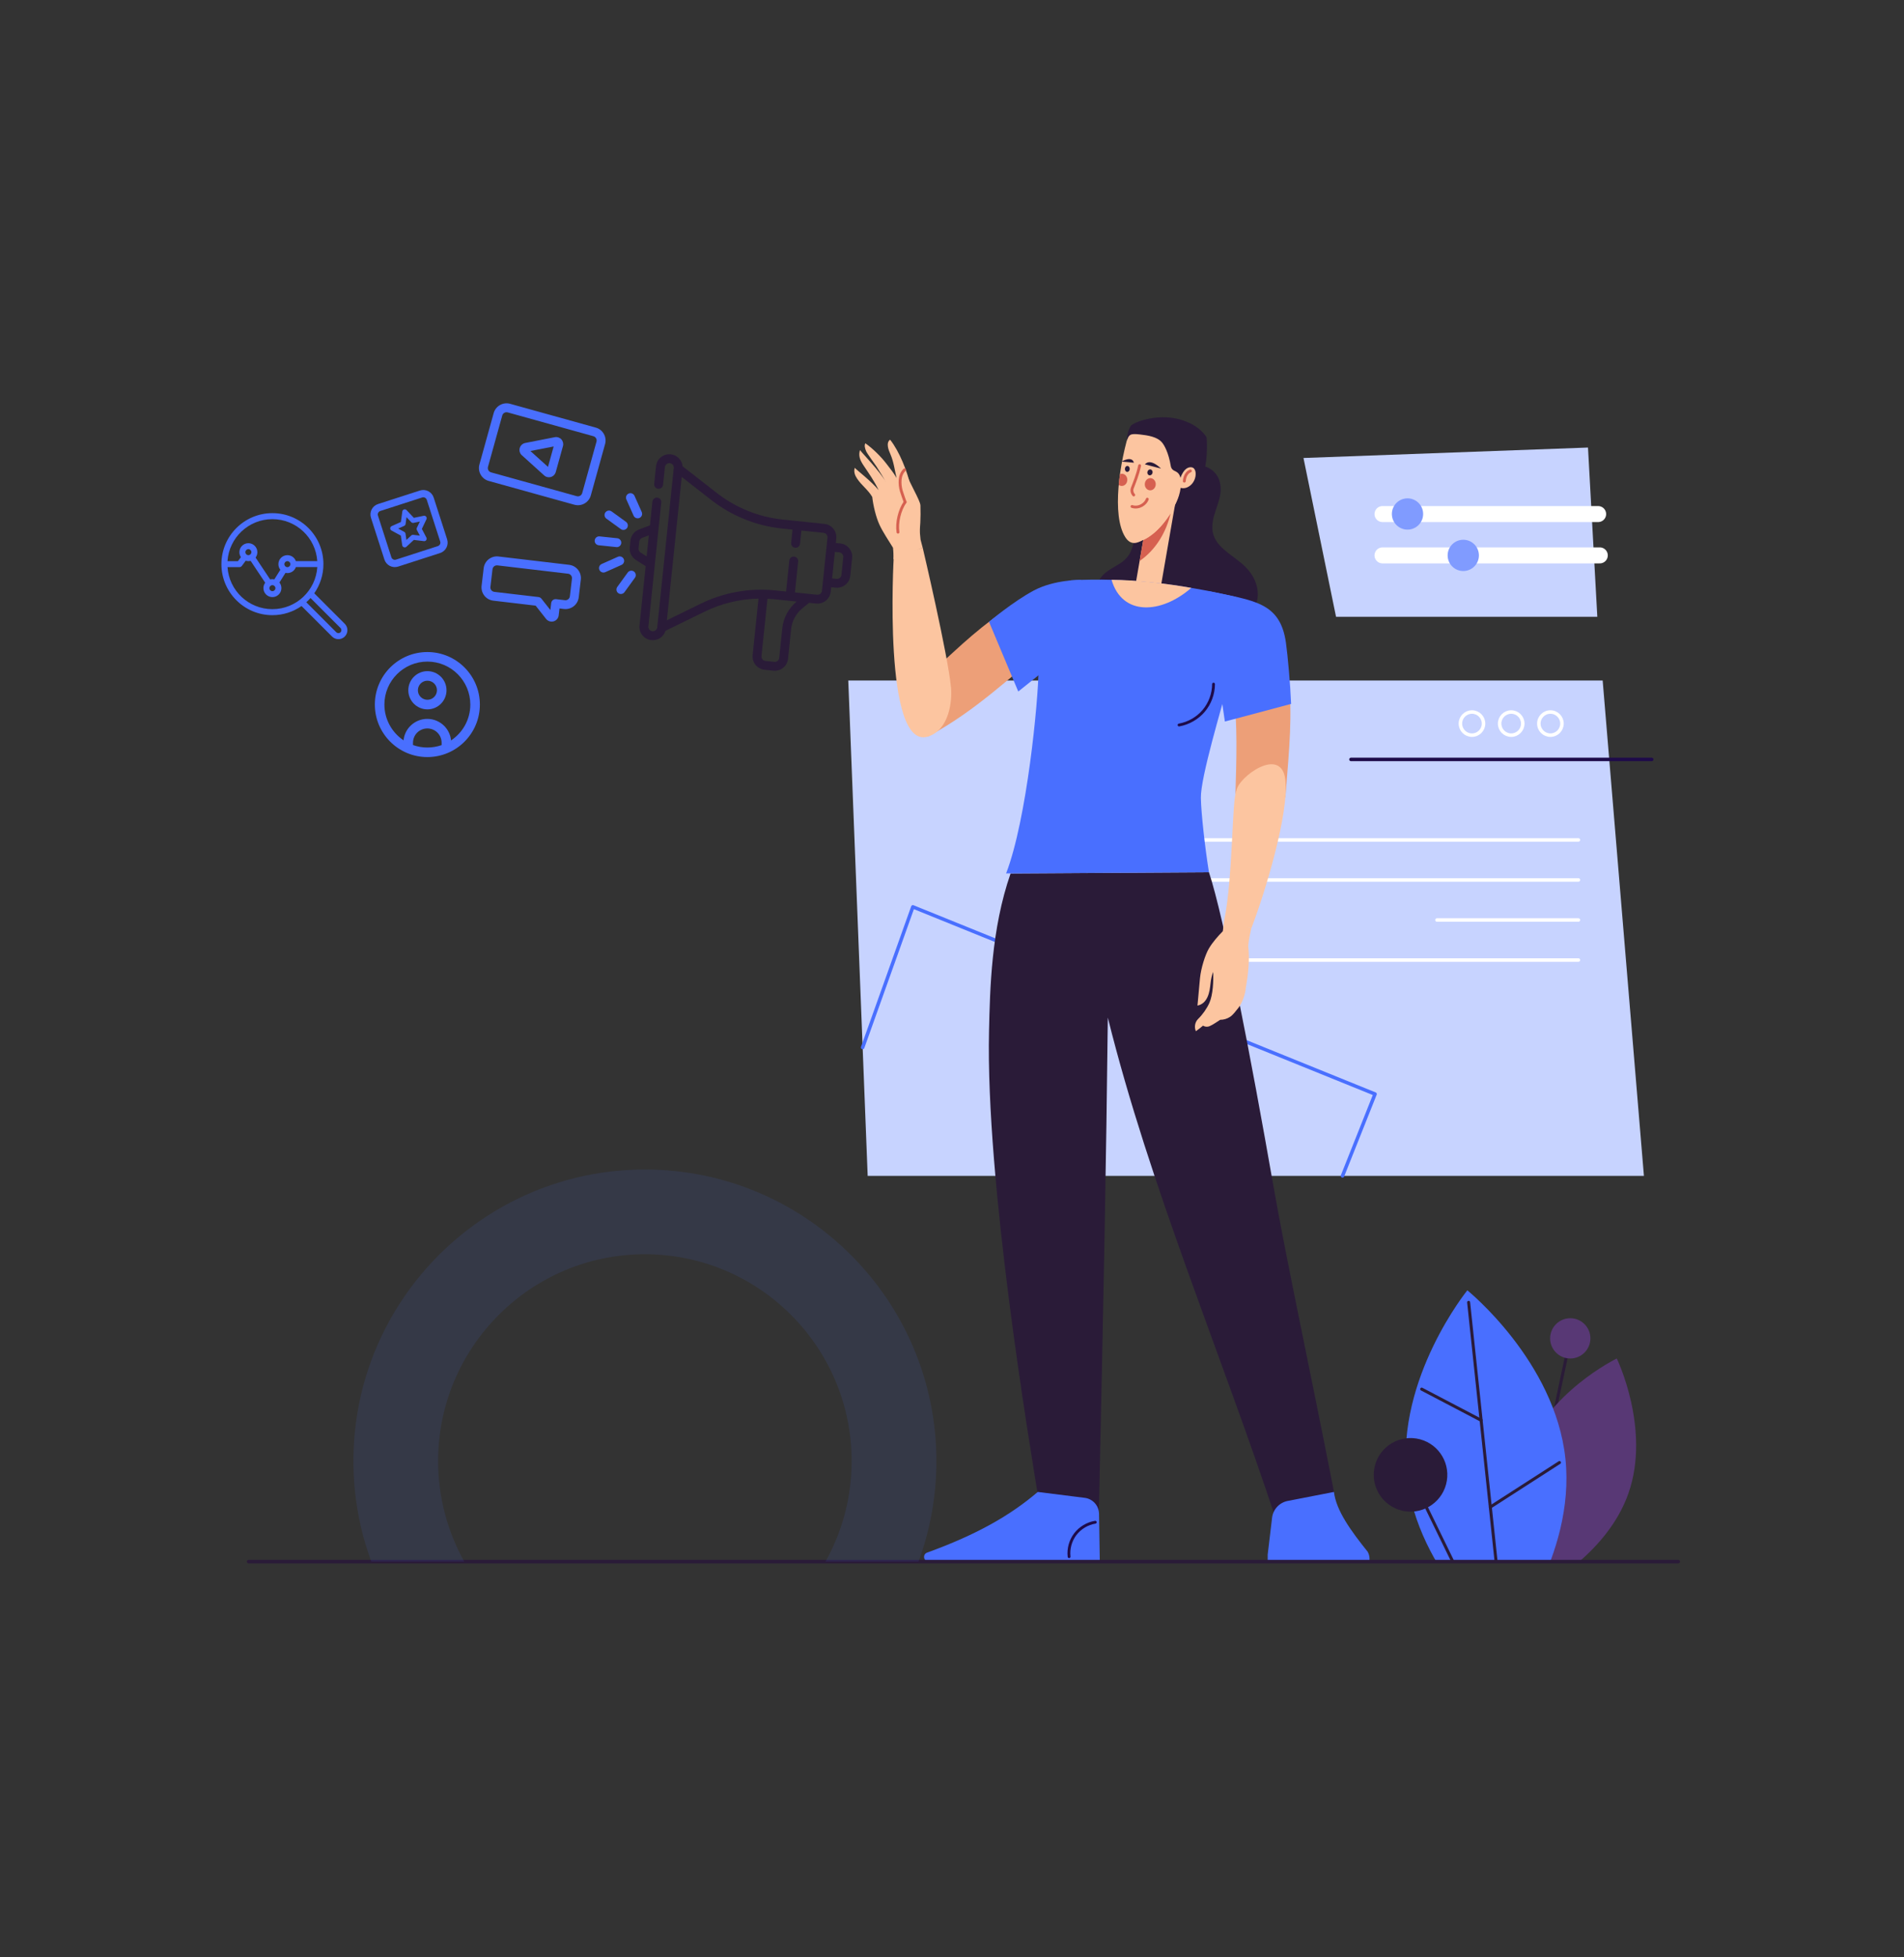 <?xml version="1.0" encoding="UTF-8"?>
<svg xmlns="http://www.w3.org/2000/svg" xmlns:xlink="http://www.w3.org/1999/xlink" viewBox="0 0 576 592">
  <rect x="0" y="0" width="576" height="592" fill="#333333" stroke="none"/>
  <defs>
    <style>
      .cls-1 {
        stroke: #496fff;
      }

      .cls-1, .cls-2, .cls-3, .cls-4, .cls-5, .cls-6, .cls-7, .cls-8, .cls-9 {
        fill: none;
      }

      .cls-1, .cls-2, .cls-4, .cls-5, .cls-6, .cls-7, .cls-8, .cls-9 {
        stroke-linecap: round;
        stroke-linejoin: round;
      }

      .cls-1, .cls-4, .cls-9 {
        stroke-width: 1.06px;
      }

      .cls-2 {
        stroke: #d66050;
      }

      .cls-2, .cls-7 {
        stroke-width: .86px;
      }

      .cls-10 {
        fill: #ed9f78;
      }

      .cls-10, .cls-11, .cls-12, .cls-3, .cls-13, .cls-14, .cls-15, .cls-16, .cls-17, .cls-18, .cls-19, .cls-20 {
        stroke-width: 0px;
      }

      .cls-11 {
        fill: #fcc5a0;
      }

      .cls-12 {
        fill: #583875;
      }

      .cls-4, .cls-6 {
        stroke: #fff;
      }

      .cls-13 {
        opacity: .1;
      }

      .cls-13, .cls-16, .cls-20 {
        fill: #496fff;
      }

      .cls-5 {
        stroke-width: 1.06px;
      }

      .cls-5, .cls-8 {
        stroke: #2a1b38;
      }

      .cls-14 {
        fill: #c7d3ff;
      }

      .cls-6 {
        stroke-width: 4.84px;
      }

      .cls-15, .cls-18 {
        fill: #2a1b38;
      }

      .cls-15, .cls-20 {
        fill-rule: evenodd;
      }

      .cls-21 {
        clip-path: url(#clippath);
      }

      .cls-17 {
        fill: #d66050;
      }

      .cls-19 {
        fill: #809bff;
      }

      .cls-7, .cls-9 {
        stroke: #1e0b4a;
      }

      .cls-8 {
        stroke-width: .91px;
      }
    </style>
    <clipPath id="clippath">
      <rect class="cls-3" x="412.93" y="382.67" width="86.63" height="89.63" transform="translate(912.49 854.98) rotate(-180)"></rect>
    </clipPath>
  </defs>
  <g id="Layer_10" data-name="Layer 10">
    <g>
      <polygon class="cls-14" points="262.49 355.64 497.32 355.64 484.84 205.82 256.62 205.82 262.49 355.64"></polygon>
      <g>
        <line class="cls-4" x1="477.5" y1="254.04" x2="357.22" y2="254.04"></line>
        <line class="cls-4" x1="477.5" y1="266.15" x2="357.22" y2="266.15"></line>
        <line class="cls-4" x1="477.5" y1="278.26" x2="434.72" y2="278.26"></line>
        <line class="cls-4" x1="477.5" y1="290.37" x2="357.22" y2="290.37"></line>
      </g>
      <g>
        <path class="cls-4" d="m472.53,218.85c0,1.93-1.57,3.5-3.5,3.5s-3.5-1.57-3.5-3.5c0-1.93,1.57-3.5,3.5-3.5s3.5,1.57,3.5,3.5Z"></path>
        <circle class="cls-4" cx="457.17" cy="218.85" r="3.5"></circle>
        <circle class="cls-4" cx="445.3" cy="218.85" r="3.5"></circle>
      </g>
      <line class="cls-9" x1="499.67" y1="229.69" x2="408.7" y2="229.69"></line>
      <polyline class="cls-1" points="406.14 355.64 415.98 330.9 276.16 274.28 260.97 316.81"></polyline>
    </g>
    <g>
      <g>
        <path class="cls-18" d="m343.45,159.87c-.22,3.12-.54,6.48-2.6,8.83-1,1.15-2.34,1.94-3.66,2.71-1.32.77-2.66,1.55-3.68,2.68-1.03,1.13-1.71,2.68-1.42,4.18.48,2.52,1.7,5.29,3.78,6.79s4.6,2.26,7.1,2.82c2.86.64,5.82,1.04,8.71.54,2.88-.5,5.7-2.01,7.23-4.5,1.39-2.26,1.6-5.02,1.77-7.66.17-2.62.32-5.38-.82-7.74-.95-1.98-2.7-3.46-4.49-4.74-3.21-2.3-7.98-3.9-11.93-3.9Z"></path>
        <path class="cls-18" d="m369.2,149.28c-.31,2.22-1.23,4.31-1.86,6.47-.62,2.16-.93,4.5-.02,6.66,1.62,3.85,6.49,6.03,9.61,9.21,2.28,2.33,3.63,5.3,3.59,8.22-.05,2.92-1.53,5.76-4.13,7.57-2.53,1.76-5.88,2.48-9.18,2.97-2.42.36-4.87.62-7.34.79-1.33.09-6.1.87-7.15.1-1.02-.75-1.11-4.72-1.29-5.83-.34-2.01-.58-4.03-.73-6.05-.61-8.08.26-16.15,2.55-23.86,1.3-4.35,2.82-11.12,7.31-13.94,1.89-1.18,4.06-.87,5.91.46,2.5,1.8,3.07,4.7,2.72,7.22Z"></path>
        <polygon class="cls-11" points="350.62 180.62 355.86 150.42 348.32 149.12 343.05 179.53 350.62 180.62"></polygon>
        <path class="cls-17" d="m354.15,155.22c-1.33,5.75-4.52,11.11-9.39,14.45l1.12-6.35c2.86-1.34,5.52-3.86,8.27-8.1Z"></path>
        <g>
          <path class="cls-11" d="m340.38,162.4c1.77,2.84,3.85,1.67,5.09,1.11,5.4-2.43,10.23-8.91,12.66-17.55,1.42-5.03,1.46-8.17,1.78-13.4-3.75-4.54-11.94-4.66-17.85-3.31-3.51,10.79-5.76,26.61-1.68,33.15Z"></path>
          <g>
            <path class="cls-18" d="m346.36,140.45l4.87,1.28s-3.15-3.31-4.87-1.28Z"></path>
            <path class="cls-18" d="m347.12,142.69c-.12.49.14.96.56,1.06s.87-.21.98-.7c.12-.49-.14-.96-.56-1.06s-.87.21-.98.7Z"></path>
          </g>
          <g>
            <path class="cls-18" d="m343.03,139.95l-3.72-.34s3.12-1.91,3.72.34Z"></path>
            <path class="cls-18" d="m341.76,141.88c-.03.5-.38.88-.78.85-.4-.03-.7-.46-.67-.96s.38-.88.78-.85c.4.03.7.46.67.96Z"></path>
          </g>
          <path class="cls-17" d="m348.37,144.66c-.89-.23-1.79.39-2,1.38-.22.99.33,1.99,1.22,2.22.89.23,1.79-.39,2-1.38.22-.99-.33-1.99-1.22-2.22Z"></path>
          <path class="cls-2" d="m342.45,153.19c2.2.69,4.16-.82,4.63-2.22"></path>
          <path class="cls-17" d="m340.99,145.55c.22-.99-.33-1.99-1.22-2.22-.31-.08-.66-.04-.95.07-.16,1.12-.3,2.18-.38,3.28.14.09.38.21.55.25.89.23,1.79-.39,2-1.38Z"></path>
          <path class="cls-2" d="m344.76,140.83c-.6,2.85-1.6,5.18-2.21,6.79-.27.71-.08,1.52.43,2.09h0"></path>
        </g>
        <path class="cls-18" d="m365.02,132.31s-1.87-3.8-8.38-5.53c-6.65-1.76-13.91.93-14.62,2.13-.72,1.22-1.11,2.85-1.17,4.47.72-1.92.89-2.34,4.07-1.97,2.34.27,5.19.68,6.65,2.46.62.75,1.95,2.97,2.63,7.15.09.57.48,1.09,1.02,1.34,1.19.54,2.05,1.08,2.04,3.89-.01,3.37-1.84,6.71-1.84,6.71,3.27-1.46,5.96-4.47,7.82-7.82,2.51-4.5,1.79-12.83,1.79-12.83Z"></path>
        <g>
          <path class="cls-11" d="m357.9,142.87c1.08-1.74,2.49-1.74,3.11-1.33.47.32.67.97.7,1.58.08,1.42-.58,2.9-1.67,3.75-1.09.85-2.25,1.02-3.45.49,0,0-.13-2.16,1.31-4.49Z"></path>
          <path class="cls-2" d="m358.28,145.52c.06-.93.34-1.77.91-2.43.25-.29.57-.51.92-.66"></path>
        </g>
      </g>
      <path class="cls-18" d="m365.73,263.81c4.51,13.48,12.75,56.25,19.52,94.99,3.87,22.15,11.37,56.84,18.31,92.43l-17.55,8.3c-16.55-50.05-38.19-100.72-50.87-151.75-.49,43.63-1.25,83.18-2.72,150.08l-18.31-4.8c-2.85-17.73-15.94-95.81-14.91-141.22.29-12.7.66-30.81,6.52-47.65l60.01-.37Z"></path>
      <path class="cls-16" d="m414.31,472.31v-.86c0-.74-.19-1.47-.56-2.12-5.02-6.26-9.54-12.44-10.2-18.09l-13.99,2.72c-2.52.49-4.43,2.55-4.73,5.09l-1.33,11.16v2.1s30.81,0,30.81,0Z"></path>
      <path class="cls-16" d="m328.19,453.03l-14.24-1.79c-8.19,6.99-18.23,12.83-33.61,18.4-1.34.66-.87,2.67.62,2.67h51.75s-.23-14.45-.23-14.45c-.04-2.45-1.86-4.5-4.29-4.83Z"></path>
      <path class="cls-16" d="m365.73,263.81c-1.21-7.55-2.37-17.93-2.44-22.51-.1-6.18,6.22-27.08,8.69-36.25,3.3-7.92,4.95-13.66,5.77-17.47.7-3.26-1.36-6.48-4.61-7.22-16.24-3.73-32.47-5.74-49.05-4.84-.78.04-1.65.62-2,1.32-4.35,8.74-7.82,16.36-7.9,25.51-.09,9.82-3.53,45.47-9.82,61.82l61.36-.37Z"></path>
      <g>
        <path class="cls-10" d="m280.71,222.78c15.32-8.25,25.22-18.67,35.49-26.18l-8.31-14.55c-11.54,7.38-16.32,12.35-26.55,21.69l-.63,19.04Z"></path>
        <path class="cls-11" d="m270.37,168.47s-3.34,58.57,10.34,54.31c6.46-2.01,7.37-10.8,7-14.74-.95-10.08-8.58-42.41-8.58-42.41l-8.76,2.84Z"></path>
        <path class="cls-11" d="m279.12,165.63c-.23-.84-.31-1.25-.63-2.42,0,0-.69-7.38-.93-8.44-.23-1.05-2.14-7.97-2.14-7.97-.96-4.21-3.32-10.26-6.14-13.81-.69.45-.8,1.31-.67,2.12.13.81.42,1.5.79,2.35.97,2.24,1.28,4.8,1.84,7.18l-.06-.15c-.76-1.4-2.1-3.02-2.96-4.16-1.63-2.17-4.24-4.73-6.44-6.26-.34.69-.15,1.45.23,2.37.34.82,2.7,3.95,3.16,4.68.96,1.56,1.95,3.06,2.82,4.67l.04.08c-1.67-3.21-7.48-9.07-7.85-9.75-.26.72-.29,1.54-.1,2.31.22.89.72,1.68,1.23,2.45,1.47,2.2,3.2,4.61,4.5,7.39-2.07-2.62-6.79-6.23-7.24-6.78-.39,1.38.19,2.47.75,3.31,1.43,2.11,3.26,3.3,4.55,5.5.31,2.71,1.14,6.12,2.17,8.37,1.03,2.25,2.82,4.88,4.11,6.99.15,1.39.13,1.95.15,3.54l8.79-3.54Z"></path>
        <path class="cls-11" d="m271.66,160.96c-.44-2.88.48-6.74,2.16-9.12-.38-1.07-.81-2.2-1.14-3.3-.32-1.09-.45-2.25-.37-3.39.08-1.13.51-2.27,1.35-3.05,1.43,3.95,4.74,9.23,4.79,10.76.12,3.94-.05,6.43-.46,10.35l-6.34-2.25Z"></path>
        <path class="cls-2" d="m271.66,160.96c-.44-2.88.48-6.74,2.16-9.12"></path>
        <path class="cls-2" d="m273.82,151.84c-.38-1.07-.81-2.2-1.14-3.3-.32-1.09-.45-2.25-.37-3.39.08-1.13.51-2.27,1.35-3.05"></path>
        <path class="cls-16" d="m326.97,175.4s-7.95-.14-14.22,3.2c-6.27,3.34-13.55,9.47-13.55,9.47l8.85,21.08,22.67-18.15-3.75-15.6Z"></path>
      </g>
      <g>
        <path class="cls-10" d="m373.14,209.15c1.31,9.33.9,21.44.6,31.01l15.12.99c.71-9.8,2-21.02,1.33-31.7l-17.05-.3Z"></path>
        <path class="cls-16" d="m390.59,212.9c-.23-5.8-1.03-14.73-1.57-18.53-1.75-12.27-9.71-12.71-23.29-15.56.51,10.9,2.93,26.17,4.82,39.42l20.04-5.33Z"></path>
        <g>
          <path class="cls-11" d="m378.57,280.73c4.18-10.84,11.41-34.69,10.28-44.83-1.18-10.55-14.32-.82-14.79,3.23-1.41,2.25-1.01,26-3.7,39.2l8.21,2.4Z"></path>
          <path class="cls-11" d="m363.97,310.23c.51.31,1.23.45,1.99.12,1.03-.44,2.23-1.32,3.18-1.91,0,0,.02,0,.02,0,1.04,0,2.06-.31,2.93-.87.93-.6,1.75-1.76,2.55-2.74,1.15-1.39,2.14-4.25,2.24-6.05.73-4.08,1.22-8.52.74-12.63.17-2.27.58-3.68.94-5.43-2.8-.89-5.28-2.59-8.21-2.4-.13,1.05-.28,2.27-.42,3.32-1.52,1.56-3.07,3.32-4.19,5.19-1.15,1.93-2.43,6.05-2.72,9.05-.21,2.18-.54,6.09-.76,8.26,1.44-.27,2.42-1.25,3.03-2.58.61-1.33.78-2.81.94-4.27.12-1.11.38-2.3.78-3.34.13,2.68-.05,6.93-1.15,9.38-.77,1.72-2.05,3.53-3.4,4.85-.96.94-1.24,2.49-.68,3.71.82-.58,1.42-1.06,2.16-1.68Z"></path>
        </g>
      </g>
      <path class="cls-11" d="m360.38,177.81c-9.04,7.89-20.89,8.62-24.11-2.44,7.12,0,17.19,1.17,24.11,2.44Z"></path>
      <path class="cls-7" d="m367.12,206.91c-.01,2.93-1.08,5.84-2.97,8.08-1.89,2.24-4.58,3.78-7.46,4.29"></path>
      <path class="cls-7" d="m331.34,460.4c-2.38.38-4.59,1.71-6.05,3.62-1.46,1.92-2.14,4.4-1.87,6.8"></path>
    </g>
    <g>
      <path class="cls-20" d="m173.76,152.66h0c1.03.29,2.13.15,3.07-.38.93-.53,1.62-1.4,1.9-2.43l4.32-15.55c.29-1.03.15-2.13-.38-3.07-.53-.93-1.4-1.62-2.43-1.9-5.86-1.63-20.06-5.57-25.92-7.2-1.03-.29-2.13-.15-3.07.38-.93.53-1.62,1.4-1.9,2.43l-4.32,15.55c-.29,1.03-.15,2.13.38,3.07.53.93,1.4,1.62,2.43,1.9l25.92,7.2h0Zm-25.2-9.79c-.34-.1-.64-.32-.81-.63-.18-.31-.22-.68-.13-1.02l4.32-15.55c.1-.34.32-.64.63-.81.31-.18.68-.22,1.02-.13l25.92,7.2c.34.1.64.32.81.63.18.31.22.68.13,1.02l-4.32,15.55c-.1.34-.32.64-.63.81-.31.18-.68.22-1.02.13l-25.92-7.2h0Z"></path>
      <path class="cls-20" d="m157.86,137.68l6.76,6.11c.55.5,1.33.68,2.04.47.72-.21,1.27-.77,1.47-1.49.55-1.99,1.63-5.86,2.18-7.85.2-.72.01-1.49-.49-2.04-.51-.55-1.26-.79-1.99-.65l-8.94,1.75c-.8.16-1.44.75-1.66,1.54s.03,1.63.63,2.17h0Zm7.92,3.53l1.71-6.17-7.03,1.37,5.32,4.8h0Z"></path>
    </g>
    <path class="cls-20" d="m169.26,184.03l1.34.16c2.21.26,4.22-1.32,4.48-3.54l.63-5.34c.13-1.06-.18-2.13-.84-2.97s-1.63-1.38-2.7-1.51c-5.12-.6-16.25-1.91-21.37-2.52-1.06-.13-2.13.18-2.97.84-.84.66-1.38,1.63-1.51,2.7l-.63,5.34c-.26,2.21,1.32,4.22,3.54,4.48l12.81,1.51,3.16,4.01c.54.68,1.44.97,2.27.74.84-.24,1.45-.95,1.55-1.82l.24-2.07h0Zm-2.76.47l-2.7-3.42c-.22-.28-.54-.46-.9-.5l-13.36-1.57c-.74-.09-1.27-.76-1.18-1.49l.63-5.34c.04-.35.22-.68.5-.9.28-.22.64-.32.99-.28l21.37,2.52c.35.04.68.22.9.5.22.28.32.64.28.99l-.63,5.34c-.09.74-.76,1.27-1.49,1.18l-2.67-.31c-.74-.09-1.41.44-1.49,1.18l-.25,2.12h0Z"></path>
    <path class="cls-15" d="m195.32,171.28l-1.86,17.9c-.23,2.22,1.38,4.2,3.6,4.43h0c1.95.2,3.71-1.01,4.27-2.82l11.81-5.78c5.11-2.5,10.68-3.84,16.32-3.96l-1.77,17.09c-.11,1.06.21,2.13.88,2.96.67.83,1.65,1.36,2.72,1.47l2.68.28c2.22.23,4.2-1.38,4.43-3.6l.93-8.95c.26-2.48,1.49-4.76,3.43-6.34l2.01-1.64,2.12.22c1.06.11,2.13-.21,2.96-.88.83-.67,1.36-1.65,1.47-2.72l.14-1.34,1.34.14c2.22.23,4.2-1.38,4.43-3.6l.56-5.35c.23-2.22-1.38-4.2-3.6-4.43l-1.34-.14.14-1.34c.11-1.06-.21-2.13-.88-2.96-.67-.83-1.65-1.36-2.72-1.47-2.96-.31-7.92-.82-12.57-1.31-7.27-.75-14.18-3.54-19.95-8.03l-10.37-8.08c-.17-1.88-1.65-3.43-3.6-3.63h0c-2.22-.23-4.2,1.38-4.43,3.6l-.56,5.35c-.08.74.46,1.4,1.2,1.48s1.4-.46,1.48-1.2l.56-5.35c.08-.74.74-1.28,1.48-1.2h0c.74.08,1.27.74,1.2,1.47l-5,48.17c-.08.74-.74,1.27-1.47,1.2h0c-.74-.08-1.28-.74-1.2-1.48l3.89-37.46c.08-.74-.46-1.4-1.2-1.48s-1.4.46-1.48,1.2l-.75,7.2-3.3,1.24c-1.43.54-2.43,1.84-2.59,3.36l-.21,2.04c-.16,1.52.56,3,1.85,3.82l2.97,1.89h0Zm39,9.97c-.72-.07-1.43-.13-2.15-.16l-1.8,17.33c-.04.35.07.71.29.99s.55.45.91.49l2.68.28c.74.08,1.4-.46,1.48-1.2l.93-8.95c.33-3.16,1.89-6.07,4.34-8.09l-6.67-.69h0Zm-28.08-36.99l-4.5,43.34,10.22-5c7.02-3.44,14.86-4.83,22.64-4.02l3.21.33.97-9.37c.08-.74.74-1.28,1.48-1.2s1.28.74,1.2,1.48l-.97,9.37,6.69.69c.35.04.71-.07.99-.29.28-.22.45-.55.49-.91,0,0,1.67-16.05,1.67-16.05.04-.36-.07-.71-.29-.99-.22-.28-.55-.45-.91-.49l-6.69-.69-.42,4.01c-.08.74-.74,1.28-1.48,1.2s-1.28-.74-1.2-1.48l.42-4.01-3.21-.33c-7.77-.81-15.16-3.78-21.33-8.59l-8.97-7h0Zm46.33,22.66l1.34.14c.74.08,1.28.74,1.2,1.48l-.56,5.35c-.08.74-.74,1.28-1.48,1.2l-1.34-.14.83-8.03h0Zm-56.94,1.37l-1.84-1.17c-.43-.27-.67-.77-.62-1.27l.21-2.04c.05-.51.39-.94.86-1.12l2.04-.77-.66,6.37h0Z"></path>
    <path class="cls-20" d="m186.46,165.47l-5.35-.56c-.74-.08-1.28-.74-1.2-1.48s.74-1.28,1.48-1.2l5.35.56c.74.08,1.28.74,1.2,1.48s-.74,1.28-1.48,1.2h0Z"></path>
    <path class="cls-20" d="m188.02,170.86l-4.91,2.19c-.68.3-1.47,0-1.78-.68-.3-.68,0-1.47.68-1.78l4.91-2.19c.68-.3,1.47,0,1.78.68.3.68,0,1.47-.68,1.78h0Z"></path>
    <path class="cls-20" d="m192.08,174.74l-3.16,4.36c-.44.6-1.28.74-1.88.3-.6-.44-.74-1.28-.3-1.88l3.16-4.36c.44-.6,1.28-.74,1.88-.3.6.44.74,1.28.3,1.88h0Z"></path>
    <path class="cls-20" d="m187.8,160.02l-4.36-3.16c-.6-.44-.74-1.28-.3-1.88.44-.6,1.28-.74,1.88-.3l4.36,3.16c.6.44.74,1.28.3,1.88-.44.6-1.28.74-1.88.3h0Z"></path>
    <path class="cls-20" d="m191.68,155.97l-2.19-4.91c-.3-.68,0-1.47.68-1.78.68-.3,1.47,0,1.78.68l2.19,4.91c.3.68,0,1.47-.68,1.78-.68.3-1.47,0-1.78-.68h0Z"></path>
    <g class="cls-21">
      <g>
        <line class="cls-8" x1="475.04" y1="404.79" x2="458.82" y2="481.22"></line>
        <path class="cls-12" d="m481.13,404.79c0,3.36-2.73,6.09-6.09,6.09s-6.09-2.73-6.09-6.09c0-3.36,2.73-6.09,6.09-6.09,3.36,0,6.09,2.73,6.09,6.09Z"></path>
        <path class="cls-12" d="m492.68,451.54c-6.75,19.42-28.01,29.69-28.01,29.69,0,0-10.31-21.23-3.57-40.66,6.75-19.42,28.01-29.69,28.01-29.69,0,0,10.31,21.23,3.57,40.66Z"></path>
        <path class="cls-16" d="m473.57,441.19c3.13,29.53-18.33,56.01-18.33,56.01,0,0-26.54-21.4-29.67-50.93-3.13-29.53,18.33-56.01,18.33-56.01,0,0,26.54,21.4,29.67,50.93Z"></path>
        <circle class="cls-18" cx="426.7" cy="446.05" r="11.13" transform="translate(-81.94 795.79) rotate(-80.78)"></circle>
        <line class="cls-8" x1="444.29" y1="393.9" x2="455.24" y2="497.21"></line>
        <line class="cls-8" x1="450.85" y1="455.81" x2="471.77" y2="442.35"></line>
        <line class="cls-8" x1="448.07" y1="429.56" x2="430.09" y2="420.14"></line>
        <line class="cls-8" x1="426.7" y1="446.05" x2="446.27" y2="486.18"></line>
      </g>
    </g>
    <line class="cls-5" x1="507.72" y1="472.31" x2="75.21" y2="472.31"></line>
    <g>
      <polygon class="cls-14" points="483.22 186.55 404.18 186.55 394.33 138.52 480.4 135.36 483.22 186.55"></polygon>
      <line class="cls-6" x1="418.24" y1="167.98" x2="483.97" y2="167.98"></line>
      <circle class="cls-19" cx="442.67" cy="167.98" r="4.73"></circle>
      <line class="cls-6" x1="418.24" y1="155.48" x2="483.47" y2="155.48"></line>
      <circle class="cls-19" cx="425.8" cy="155.48" r="4.73" transform="translate(-19.41 70.21) rotate(-9.22)"></circle>
    </g>
    <path class="cls-13" d="m140.45,472.31c-5.03-9.01-7.91-19.38-7.91-30.41,0-34.49,28.06-62.55,62.55-62.55s62.55,28.06,62.55,62.55c0,11.03-2.88,21.4-7.91,30.41h28.14c3.5-9.48,5.41-19.73,5.41-30.41,0-48.62-39.56-88.18-88.18-88.18s-88.18,39.56-88.18,88.18c0,10.68,1.91,20.93,5.41,30.41h28.14Z"></path>
    <path class="cls-20" d="m120.46,171.36l12.67-4.09c.84-.27,1.53-.86,1.93-1.64.4-.78.47-1.69.2-2.53l-4.06-12.61c-.27-.84-.86-1.53-1.64-1.93-.78-.4-1.69-.47-2.53-.2-4.75,1.53-7.92,2.56-12.67,4.09-.84.27-1.53.86-1.93,1.64-.4.78-.47,1.69-.2,2.53l4.06,12.61c.27.84.86,1.53,1.64,1.93s1.69.47,2.53.2h0Zm12-6.19l-12.67,4.09c-.28.09-.58.07-.84-.07-.26-.13-.46-.37-.55-.64l-4.06-12.61c-.09-.28-.07-.58.07-.84.13-.26.37-.46.64-.55l12.67-4.09c.28-.09.58-.07.84.07.26.13.46.36.55.64l4.06,12.61c.09.28.07.58-.07.84-.13.26-.37.46-.64.55h0Z"></path>
    <path class="cls-16" d="m122.42,165.55c-.08,0-.17-.01-.25-.04-.26-.09-.45-.32-.49-.59l-.42-2.92-2.83-1.55c-.25-.14-.4-.4-.38-.68.01-.28.18-.53.44-.65l2.79-1.24.43-3.19c.04-.28.24-.52.51-.61.27-.09.57-.01.77.2l2.21,2.34,2.98-.62c.28-.06.56.05.74.27.17.22.21.52.09.78l-1.39,2.92,1.37,2.62c.13.24.11.54-.05.77-.16.23-.43.35-.7.31l-3.05-.37-2.26,2.08c-.14.13-.32.2-.5.2Zm-1.96-5.69l1.84,1.01c.2.11.34.31.38.55l.27,1.89,1.47-1.36c.16-.15.38-.22.59-.19l1.99.24-.88-1.69c-.11-.21-.11-.45-.01-.66l.91-1.9-1.92.4c-.25.05-.51-.03-.69-.22l-1.43-1.51-.28,2.06c-.03.26-.2.47-.43.58l-1.79.8Zm1.49-1.47h.01-.01Z"></path>
  </g>
  <g id="Layer_6" data-name="Layer 6">
    <g>
      <path class="cls-20" d="m129.31,202.99c-3.19,0-5.78,2.58-5.79,5.77,0,3.19,2.58,5.78,5.77,5.79s5.78-2.58,5.79-5.77c0-3.19-2.58-5.78-5.77-5.79h0Zm0,2.89c1.59,0,2.89,1.3,2.88,2.89s-1.3,2.89-2.89,2.88c-1.59,0-2.89-1.3-2.88-2.89s1.3-2.89,2.89-2.88h0Z"></path>
      <path class="cls-20" d="m129.32,197.21c-8.77-.02-15.9,7.09-15.92,15.85-.02,8.77,7.09,15.9,15.85,15.92,8.77.02,15.9-7.09,15.92-15.85.02-8.77-7.09-15.9-15.85-15.92h0Zm4.28,28.15v-.7c0-1.15-.45-2.25-1.26-3.07-.81-.81-1.91-1.27-3.06-1.27s-2.25.45-3.07,1.26c-.81.81-1.27,1.91-1.27,3.06v.7c1.35.48,2.81.75,4.33.75s2.98-.26,4.33-.73h0Zm2.85-1.42c3.51-2.32,5.82-6.3,5.83-10.82.01-7.17-5.8-13.01-12.97-13.02-7.17-.01-13.01,5.8-13.02,12.97,0,4.52,2.29,8.5,5.79,10.84.17-1.65.9-3.2,2.09-4.38,1.36-1.35,3.19-2.11,5.11-2.1,1.92,0,3.75.77,5.1,2.12,1.18,1.18,1.91,2.74,2.07,4.39h0Z"></path>
    </g>
    <path class="cls-20" d="m91.22,183.29l9.23,9.23c1.06,1.06,2.79,1.06,3.85,0,1.06-1.06,1.06-2.79,0-3.85l-9.23-9.23c1.74-2.5,2.77-5.54,2.77-8.81,0-8.52-6.91-15.43-15.43-15.43s-15.43,6.91-15.43,15.43,6.91,15.43,15.43,15.43c3.27,0,6.31-1.02,8.81-2.77h0Zm2.72-2.42c-.4.45-.83.88-1.28,1.28l9.08,9.08c.35.35.93.35,1.28,0,.35-.35.35-.93,0-1.28l-9.08-9.08h0Zm2.05-9.34c-.47,7.09-6.37,12.71-13.58,12.71s-13.12-5.61-13.58-12.71h3.6c.29,0,.55-.13.73-.36l1.18-1.58c.26.08.53.12.81.12.23,0,.45-.03.67-.08l4.41,6.62c-.34.45-.54,1.02-.54,1.63,0,1.5,1.22,2.72,2.72,2.72s2.72-1.22,2.72-2.72c0-.64-.22-1.23-.59-1.7l1.82-2.91c.19.04.39.06.59.06,1.18,0,2.19-.76,2.57-1.82h6.48Zm-13.58,5.45c.5,0,.91.41.91.91s-.41.91-.91.91-.91-.41-.91-.91.41-.91.91-.91h0Zm13.58-7.26h-6.48c-.37-1.06-1.38-1.81-2.57-1.81-1.5,0-2.72,1.22-2.72,2.72,0,.64.22,1.23.59,1.7l-1.82,2.91c-.19-.04-.39-.06-.59-.06-.23,0-.45.03-.67.08l-4.41-6.62c.34-.45.54-1.02.54-1.63,0-1.5-1.22-2.72-2.72-2.72s-2.72,1.22-2.72,2.72c0,.56.17,1.08.46,1.51l-.91,1.21h-3.15c.47-7.09,6.38-12.71,13.58-12.71s13.12,5.61,13.58,12.71h0Zm-9.05,0c.5,0,.91.41.91.91s-.41.91-.91.91-.91-.41-.91-.91.41-.91.91-.91h0Zm-11.8-3.63c.5,0,.91.41.91.91s-.41.91-.91.91-.91-.41-.91-.91.41-.91.91-.91h0Z"></path>
  </g>
</svg>
